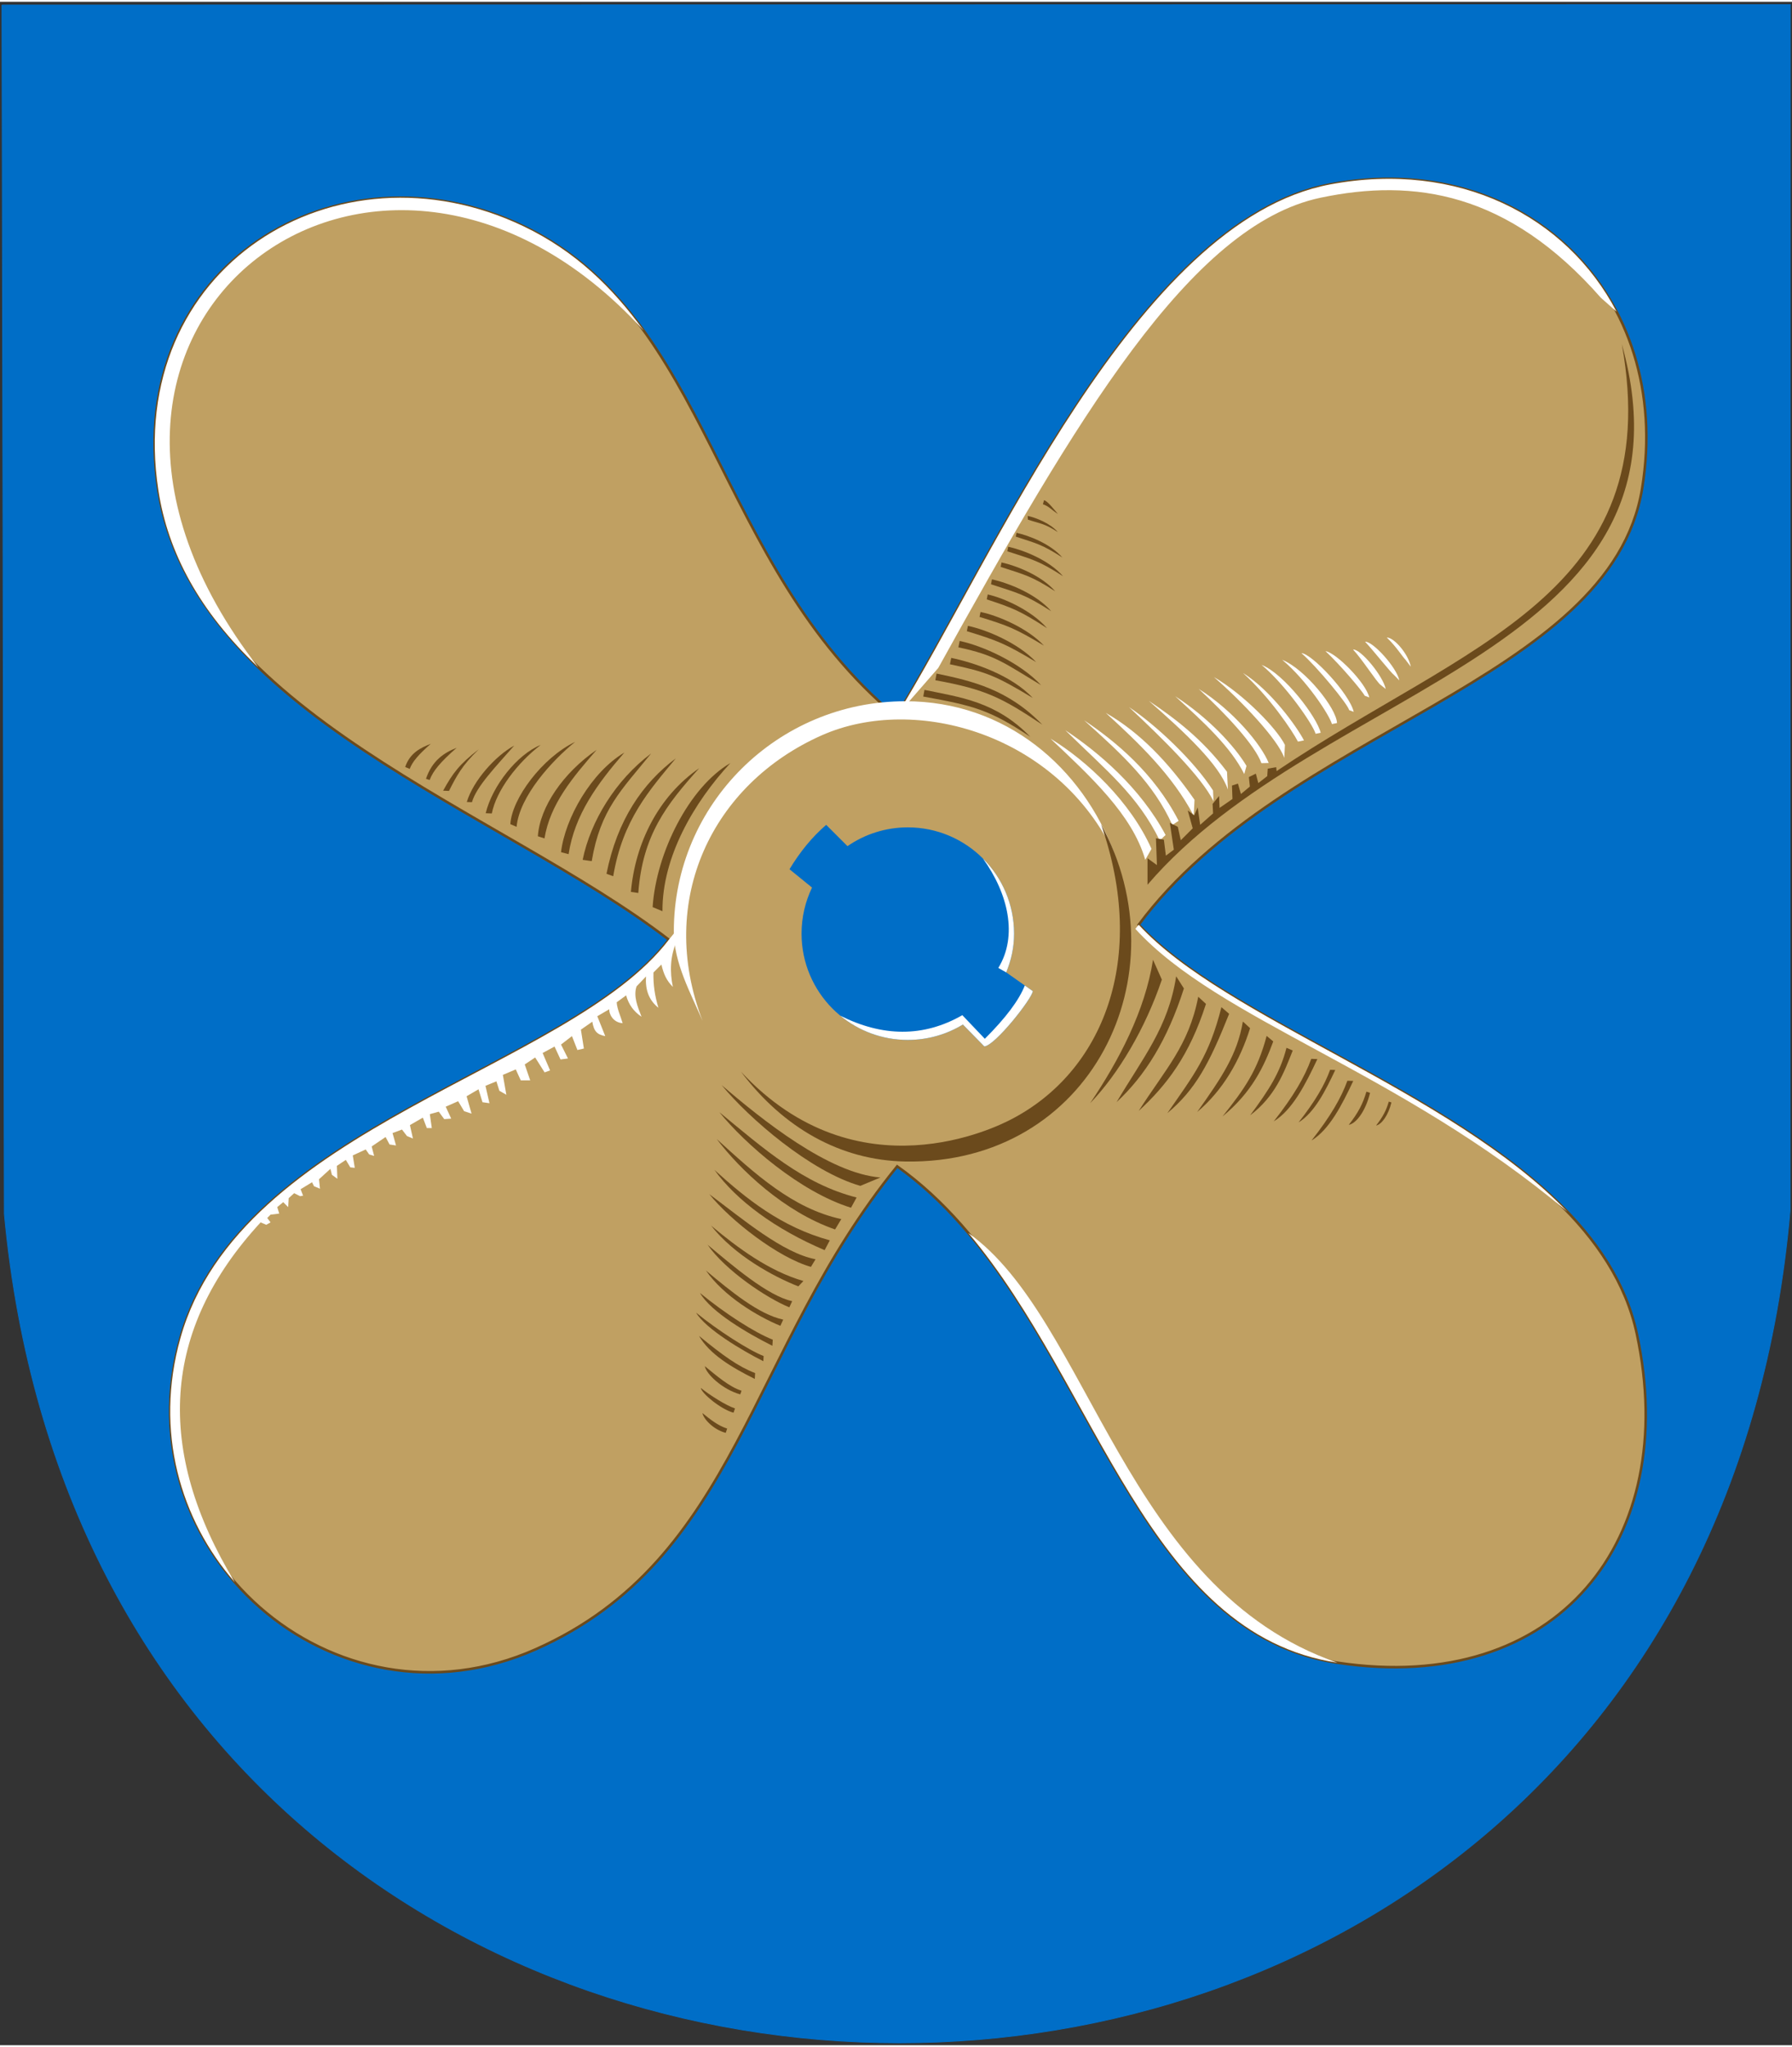 <?xml version="1.0" encoding="UTF-8"?>
<!-- Creator: CorelDRAW -->
<svg xmlns="http://www.w3.org/2000/svg" xmlns:xlink="http://www.w3.org/1999/xlink" xmlns:svg="http://www.w3.org/2000/svg" xml:space="preserve" width="500px" height="571px" style="shape-rendering:geometricPrecision; text-rendering:geometricPrecision; image-rendering:optimizeQuality; fill-rule:evenodd; clip-rule:evenodd" viewBox="0 0 500 570" version="1.0">
 <rect x="0" y="0" width="500" height="570" fill="#333333" stroke="none"/>
 <defs>
  <style type="text/css">
   <![CDATA[
    .str0 {stroke:#006EC7;stroke-width:0.216}
    .str1 {stroke:#6B4A1C;stroke-width:0.709}
    .fil1 {fill:#C0A062}
    .fil2 {fill:white}
    .fil0 {fill:#006EC7}
    .fil3 {fill:#6B4A1C}
   ]]>
  </style>
 </defs>
 <g id="Layer_x0020_1">
  <path id="path1937" class="fil0 str0" d="M0.539 0.907l499 -0.121 -0.072 336.46c-27.118,309.798 -469.612,308.83 -498.263,0.867l-0.665 -337.207z"></path>
  <path class="fil1 str1" d="M50.335 372.774c-16.648,59.433 42.731,111.901 99.18,86.769 56.449,-25.132 59.22,-83.526 100.813,-134.694 52.571,37.28 61.319,129.202 122.847,138.456 61.528,9.254 95.775,-34.353 83.555,-91.639 -12.22,-57.286 -107.712,-80.201 -139.007,-114.211 40.699,-54.746 131.697,-67.673 140.467,-121.742 8.77,-54.069 -32.841,-94.954 -87.051,-84.77 -54.21,10.184 -93.962,104.617 -121.107,148.368 -50.934,-42.362 -51.509,-111.518 -103.86,-136.646 -52.351,-25.128 -111.61,11.396 -101.984,73.585 9.626,62.189 95.578,89.324 142.436,125.374 -27.828,36.506 -119.64,51.718 -136.288,111.151z"></path>
  <path class="fil2" d="M196.039 284.29c-3.27,-7.68 -8.03,-16.124 -8.03,-24.986 0,-35.448 28.932,-64.195 64.608,-64.195 27.872,0 49.414,18.284 58.473,42.863 -15.817,-33.684 -55.601,-44.959 -81.78,-33.37 -30.547,13.524 -46.264,45.925 -33.272,79.687z"></path>
  <path class="fil3" d="M252.617 323.5c-18.105,-0.308 -34.085,-9.397 -45.868,-25.051 32.578,35.048 71.609,15.224 75.148,13.415 25.926,-13.255 38.441,-44.957 25.315,-82.418 22.874,41.831 -2.659,94.937 -54.595,94.054z"></path>
  <path class="fil0" d="M253.294 289.579c-16.369,0 -29.645,-13.275 -29.645,-29.644 0,-4.604 1.05,-8.963 2.924,-12.851l-6.29 -5.115c2.995,-4.962 6.408,-9.088 10.238,-12.379l5.942 5.94c4.781,-3.304 10.581,-5.24 16.831,-5.24 16.369,0 29.644,13.275 29.644,29.645 0,3.853 -0.765,7.313 -2.187,10.808l7.408 5.221c-0.118,2.002 -10.587,15.297 -13.528,15.417l-5.967 -6.094c-4.482,2.724 -9.744,4.293 -15.37,4.293z"></path>
  <path class="fil2" d="M285.94 274.4l2.22 1.564c-0.118,2.002 -10.587,15.297 -13.528,15.417l-5.967 -6.094c-4.482,2.724 -9.744,4.293 -15.37,4.293 -7.161,0 -13.731,-2.541 -18.855,-6.77 11.723,5.894 23.183,6.116 34.069,-0.132l6.274 6.588c5.81,-5.791 9.53,-10.746 11.158,-14.865zm-11.685 -35.426c5.365,5.365 8.684,12.776 8.684,20.961 0,3.853 -0.765,7.313 -2.187,10.808l-2.205 -1.24c5.498,-8.952 2.76,-20.751 -4.292,-30.528z"></path>
  <path class="fil3" d="M321.713 267.224l2.462 5.54c-4.614,13.647 -12.104,26.265 -20.006,34.471 7.98,-11.822 15.316,-25.723 17.543,-40.011z"></path>
  <path class="fil3" d="M328.176 271.84l2.155 3.385c-4.614,14.416 -10.873,24.367 -18.775,31.701 7.364,-12.438 14.393,-20.799 16.62,-35.087z"></path>
  <path class="fil3" d="M334.332 277.536l2.154 1.999c-4.614,14.365 -10.873,22.572 -18.774,29.855 7.364,-11.566 13.977,-18.183 16.62,-31.854z"></path>
  <path class="fil3" d="M340.795 280.444l2.154 1.86c-5.537,13.873 -9.334,21.074 -17.235,27.7 7.364,-10.643 11.654,-15.89 15.081,-29.56z"></path>
  <path class="fil3" d="M346.781 284.445l2.016 1.86c-2.829,9.034 -7.548,17.312 -14.773,23.391 6.776,-9.525 11.23,-16.064 12.758,-25.251z"></path>
  <path class="fil3" d="M353.414 288.46l1.847 1.539c-2.58,6.99 -5.948,14.175 -14.158,20.929 6.133,-7.674 9.777,-12.859 12.311,-22.468z"></path>
  <path class="fil3" d="M358.954 291.785l1.738 0.754c-2.47,6.235 -4.89,12.783 -11.895,18.081 5.346,-7.178 8.415,-12.009 10.156,-18.835z"></path>
  <path class="fil3" d="M365.864 294.863l1.708 0.061c-3.287,6.979 -6.924,14.167 -12.172,17.374 5.611,-7.16 8.639,-12.409 10.465,-17.435z"></path>
  <path class="fil3" d="M371.127 297.913l1.437 0.051c-2.766,5.871 -5.825,11.919 -10.241,14.618 4.721,-6.024 7.269,-10.441 8.804,-14.669z"></path>
  <path class="fil3" d="M375.946 300.964l1.634 0.058c-3.144,6.674 -6.621,13.549 -11.641,16.616 5.366,-6.848 8.262,-11.868 10.008,-16.674z"></path>
  <path class="fil3" d="M381.25 304.015l1.021 0.329c-1.183,4.89 -3.757,8.511 -5.943,8.932 2.641,-3.39 3.94,-5.865 4.922,-9.261z"></path>
  <path class="fil3" d="M387.498 306.788l0.735 0.237c-0.852,3.521 -2.705,6.128 -4.278,6.431 1.901,-2.441 2.837,-4.222 3.543,-6.668z"></path>
  <path class="fil3" d="M245.641 327.956l-5.594 2.337c-13.918,-3.975 -31.127,-18.889 -38.699,-28.111 11.419,9.793 29.864,24.591 44.292,25.774z"></path>
  <path class="fil3" d="M239.006 333.534l-1.559 2.858c-14.31,-4.447 -29.582,-17.835 -36.738,-26.662 12.491,10.269 23.449,20.031 38.297,23.804z"></path>
  <path class="fil3" d="M234.736 339.56l-1.734 2.89c-14.258,-4.935 -26.539,-16.685 -33.018,-25.216 10.618,9.651 21.145,19.377 34.752,22.326z"></path>
  <path class="fil3" d="M231.527 345.488l-1.439 2.737c-13.745,-5.847 -24.607,-13.863 -30.742,-22.38 8.914,8.07 18.592,15.911 32.181,19.643z"></path>
  <path class="fil3" d="M227.549 350.759l-1.28 2.13c-9.124,-2.562 -22.448,-12.931 -28.363,-20.29 9.371,6.987 20.492,16.427 29.643,18.16z"></path>
  <path class="fil3" d="M224.168 356.832l-1.424 1.499c-6.93,-2.735 -17.785,-8.606 -24.354,-16.965 7.535,6.304 16.228,12.717 25.778,15.466z"></path>
  <path class="fil3" d="M221.032 362.452l-0.793 1.721c-6.393,-2.609 -17.868,-10.328 -22.807,-17.45 7.056,5.897 16.815,14.278 23.6,15.729z"></path>
  <path class="fil3" d="M215.614 373.195l-0.099 1.706c-6.903,-3.443 -17.131,-9.425 -20.22,-14.745 7.033,5.77 15.335,11.101 20.319,13.039z"></path>
  <path class="fil3" d="M213.071 377.763l-0.084 1.435c-5.808,-2.897 -16.158,-9.057 -18.757,-13.533 5.917,4.855 14.647,10.467 18.84,12.097z"></path>
  <path class="fil3" d="M210.694 382.513l-0.095 1.632c-6.602,-3.293 -12.616,-6.923 -15.57,-12.011 6.726,5.518 10.899,8.526 15.665,10.379z"></path>
  <path class="fil3" d="M206.9 387.435l-0.351 1.013c-4.862,-1.293 -9.518,-5.664 -9.89,-7.858 3.33,2.716 6.868,5.788 10.241,6.845z"></path>
  <path class="fil3" d="M205.081 392.37l-0.409 1.198c-3.501,-0.931 -8.876,-5.34 -9.144,-6.92 2.398,1.955 7.125,4.961 9.554,5.721z"></path>
  <path class="fil3" d="M218.533 367.605l-0.793 1.721c-6.393,-2.609 -15.839,-8.298 -20.777,-15.42 7.056,5.897 14.785,12.248 21.57,13.699z"></path>
  <path class="fil3" d="M202.895 397.992l-0.409 1.198c-3.501,-0.931 -6.222,-3.934 -6.49,-5.515 2.397,1.956 4.47,3.555 6.899,4.316z"></path>
  <path class="fil3" d="M184.838 253.676l-2.743 -1.142c0.985,-15.121 10.181,-33.492 21.69,-40.179 -10.155,10.977 -19.036,26.133 -18.947,41.321z"></path>
  <path class="fil3" d="M178.094 248.591l-2.061 -0.298c1.192,-13.51 7.589,-26.582 19.055,-34.508 -9.09,10.111 -15.788,18.605 -16.994,34.806z"></path>
  <path class="fil3" d="M171.096 243.925l-1.874 -0.689c2.971,-14.982 10.091,-25.285 19.336,-32.194 -7.365,8.899 -14.82,17.138 -17.462,32.883z"></path>
  <path class="fil3" d="M165.101 239.706l-2.529 -0.363c2.173,-10.713 9.173,-22.234 19.107,-29.665 -8.331,10.264 -14.147,15.596 -16.578,30.028z"></path>
  <path class="fil3" d="M158.646 237.764l-2.109 -0.55c1.095,-9.408 8.44,-22.332 17.674,-27.789 -7.598,8.753 -13.861,17.331 -15.565,28.339z"></path>
  <path class="fil3" d="M151.92 233.375l-1.846 -0.603c0.535,-8.114 7.052,-17.69 16.404,-24.11 -6.675,7.675 -12.989,15.105 -14.557,24.714z"></path>
  <path class="fil3" d="M144.135 230.144l-1.738 -0.754c0.409,-7.095 8.885,-18.535 18.071,-22.947 -6.4,5.18 -15.534,15.131 -16.332,23.701z"></path>
  <path class="fil3" d="M137.225 226.411l-1.708 -0.061c1.835,-7.645 8.815,-16.43 15.354,-19.058 -6.535,5.005 -12.398,12.747 -13.646,19.119z"></path>
  <path class="fil3" d="M131.681 223.267l-1.437 -0.051c1.789,-5.973 8.052,-12.94 13.236,-15.741 -5.153,5.881 -10.581,11.458 -11.798,15.792z"></path>
  <path class="fil3" d="M125.271 220.122l-1.633 -0.058c2.714,-4.925 4.499,-7.336 9.957,-11.563 -4.804,4.657 -6.202,7.479 -8.323,11.621z"></path>
  <path class="fil3" d="M119.874 217.072l-1.021 -0.329c1.753,-5.143 5.073,-7.277 8.563,-8.652 -4.418,3.882 -6.56,6.374 -7.541,8.98z"></path>
  <path class="fil3" d="M114.315 213.984l-1.263 -0.537c1.365,-4.006 4.419,-5.388 7.138,-6.459 -3.442,3.024 -5.11,4.965 -5.875,6.996z"></path>
  <path class="fil3" d="M260.978 189.246l0.338 -1.858c9.948,2.068 19.974,4.402 29.514,14.264 -11.352,-7.56 -15.791,-9.854 -29.852,-12.405z"></path>
  <path class="fil3" d="M265.048 184.795l0.361 -1.778c6.267,1.281 16.839,4.82 22.736,11.164 -10.403,-6.251 -12.79,-7.218 -23.098,-9.386z"></path>
  <path class="fil3" d="M257.607 193.797l0.338 -1.858c9.948,2.068 19.974,3.223 29.514,13.084 -11.352,-7.56 -15.791,-8.675 -29.852,-11.226z"></path>
  <path class="fil3" d="M267.408 180.076l0.361 -1.778c6.267,1.281 16.839,6 22.736,12.344 -10.403,-6.251 -12.79,-8.398 -23.098,-10.566z"></path>
  <path class="fil3" d="M269.767 175.56l0.3 -1.475c5.201,1.063 14.142,4.842 19.036,10.107 -8.633,-5.187 -10.782,-5.99 -19.335,-8.632z"></path>
  <path class="fil3" d="M273.307 171.581l0.279 -1.372c4.838,0.989 13.156,4.505 17.708,9.402 -8.031,-4.825 -10.03,-5.572 -17.987,-8.03z"></path>
  <path class="fil3" d="M275.329 166.693l0.261 -1.372c4.521,0.989 12.293,4.505 16.547,9.402 -7.504,-4.825 -9.372,-5.572 -16.807,-8.03z"></path>
  <path class="fil3" d="M276.509 162.479l0.261 -1.372c4.521,0.989 12.293,3.999 16.547,8.897 -7.504,-4.825 -9.372,-5.066 -16.807,-7.524z"></path>
  <path class="fil3" d="M279.206 157.631l0.236 -1.243c4.096,0.896 11.138,3.623 14.991,8.06 -6.798,-4.372 -8.491,-4.59 -15.227,-6.817z"></path>
  <path class="fil3" d="M281.06 153.275l0.241 -1.269c4.181,0.914 11.37,3.699 15.305,8.228 -6.941,-4.463 -8.668,-4.686 -15.546,-6.959z"></path>
  <path class="fil3" d="M283.419 149.19l0.202 -1.061c3.496,0.765 9.507,3.093 12.797,6.88 -5.803,-3.732 -7.248,-3.918 -12.999,-5.819z"></path>
  <path class="fil3" d="M286.79 144.444l-0.036 -1.034c2.297,0.502 6.246,2.032 8.408,4.52 -3.813,-2.452 -4.594,-2.237 -8.372,-3.486z"></path>
  <path class="fil3" d="M290.984 140.157l0.321 -1.129c1.01,0.221 2.915,2.748 3.866,3.842 -1.677,-1.078 -2.525,-2.164 -4.187,-2.713z"></path>
  <path class="fil2" d="M319.547 239.337l1.742 -3.046c-5.9,-13.217 -17.993,-24.569 -28.192,-30.762 11.134,10.528 22.818,21.18 26.45,33.809z"></path>
  <path class="fil2" d="M323.589 233.936l1.634 -1.513c-7.054,-13.222 -18.774,-23.142 -28,-29.243 11.756,11.521 20.11,18.077 26.366,30.756z"></path>
  <path class="fil2" d="M327.108 229.617l1.748 -1.148c-6.898,-13.419 -17.768,-22.29 -26.368,-28.043 10.881,9.754 19.355,17.624 24.62,29.191z"></path>
  <path class="fil2" d="M333.066 227.014l0.228 -4.416c-7.321,-10.549 -15.385,-18.893 -24.759,-24.237 9.075,8.29 18.492,17.213 24.531,28.653z"></path>
  <path class="fil2" d="M338.591 222.983l-0.134 -2.979c-5.284,-8.247 -15.776,-18.146 -23.44,-23.262 9.458,8.885 20.104,19.274 23.573,26.241z"></path>
  <path class="fil2" d="M347.164 215.414l0.632 -2.272c-3.387,-5.579 -10.424,-13.273 -19.907,-19.437 8.082,7.333 15.568,14.262 19.275,21.709z"></path>
  <path class="fil2" d="M351.96 212.385l2.026 -0.051c-1.968,-4.979 -9.8,-14.568 -19.518,-20.658 7.34,6.758 15.733,15.685 17.491,20.71z"></path>
  <path class="fil2" d="M362.156 206.373l1.675 -0.339c-2.017,-3.895 -9.335,-14.032 -17.017,-18.804 7.475,6.752 13.671,15.971 15.342,19.143z"></path>
  <path class="fil2" d="M367.079 204.187l1.409 -0.285c-0.965,-4.251 -10.047,-16.342 -16.479,-18.937 6.763,5.66 14.331,16.618 15.069,19.223z"></path>
  <path class="fil2" d="M380.774 193.566l1.279 0.486c-0.962,-4.129 -9.256,-12.488 -12.214,-12.914 4.072,3.789 10.217,11.033 10.935,12.428z"></path>
  <path class="fil2" d="M389.094 187.922l1.345 1.379c-0.755,-3.669 -7.452,-10.991 -9.551,-10.789 2.536,2.703 7.119,8.6 8.206,9.41z"></path>
  <path class="fil2" d="M358.336 210.921l0.181 -3.632c-2.295,-4.605 -11.486,-14.08 -19.826,-18.935 7.819,6.758 17.984,17.543 19.645,22.567z"></path>
  <path class="fil2" d="M392.179 183.554l1.454 1.922c-0.649,-3.526 -4.697,-8.2 -6.701,-8.142 2.68,2.557 4.305,5.267 5.247,6.221z"></path>
  <path class="fil2" d="M342.606 219.728l-0.242 -4.932c-6.957,-9.293 -14.854,-15.114 -21.812,-19.79 10.138,8.885 19.645,17.755 22.054,24.721z"></path>
  <path class="fil2" d="M371.637 201.475l1.409 -0.285c-0.097,-4.034 -8.853,-15.04 -15.285,-17.636 6.763,5.66 13.137,15.316 13.876,17.921z"></path>
  <path class="fil2" d="M385.187 190.526l1.454 1.162c-0.755,-3.669 -7.018,-11.208 -9.117,-11.006 2.536,2.703 6.576,9.034 7.663,9.844z"></path>
  <path class="fil2" d="M376.434 197.581l1.279 0.486c-1.215,-5.134 -11.714,-16.241 -14.602,-16.386 4.257,3.697 13.01,14.302 13.322,15.9z"></path>
  <path class="fil3" d="M320.174 238.908l0 7.387c48.33,-56.453 156.232,-65.135 132.345,-150.811 12.568,69.771 -43.71,83.621 -96.335,119.11l-0.101 -1.096 -2.357 0.416 -0.139 2.08 -2.496 1.941 -0.693 -2.635 -1.941 0.971 0.277 2.635 -2.496 2.08 -0.832 -2.912 -1.664 0.554 0.139 3.744 -3.605 2.496 -0.139 -3.328 -1.803 2.219 0.139 2.635 -3.605 3.19 -0.693 -4.853 -0.971 2.219 -1.803 -1.387 1.387 4.992 -3.328 3.328 -0.832 -3.744 -2.219 -1.109 1.109 7.488 -2.219 1.664 -0.554 -4.437 -2.219 -0.416 0.278 7.488 -2.628 -1.907z"></path>
  <path class="fil2" d="M186.623 261.623c-27.828,36.506 -119.64,51.718 -136.288,111.151 -7.284,26.002 -0.015,50.671 15.193,68.091 -22.245,-36.695 -20.63,-70.261 7.192,-100.39l1.569 0.676 1.201 -0.676 -0.924 -1.231 0.924 -0.924 2.422 -0.298 -0.555 -1.803 1.664 -1.387 1.387 1.387 0.139 -2.496 1.525 -1.387 1.664 0.832 0.832 -0.139 -0.693 -1.803 3.189 -1.941 0.555 1.109 1.664 0.693 -0.278 -2.635 3.19 -2.912 0.416 1.664 1.525 1.109 -0.139 -3.605 2.496 -1.664 1.248 2.08 1.248 0.139 -0.555 -3.466 3.605 -1.664 0.971 1.387 1.387 0.416 -0.693 -2.635 3.883 -2.635 1.109 2.08 1.803 0.278 -0.971 -3.467 2.635 -0.971 1.387 1.803 1.664 0.693 -0.832 -3.744 3.605 -2.08 1.109 2.912 1.387 0 -0.555 -3.883 2.496 -0.693 1.525 2.08 1.941 -0.139 -1.525 -3.328 3.467 -1.526 1.664 2.773 2.08 0.693 -1.387 -4.853 3.328 -1.941 1.109 3.605 1.941 0.277 -1.109 -4.853 3.051 -1.248 0.832 2.635 1.941 1.109 -0.971 -5.547 3.605 -1.525 1.387 3.051 2.635 0 -1.525 -4.437 2.912 -1.941 2.635 4.16 1.526 -0.555 -2.08 -4.853 3.328 -1.803 1.664 3.605 2.08 -0.277 -1.941 -3.883 3.051 -2.357 1.525 3.883 1.803 -0.416 -0.832 -5.269 3.189 -2.219c0.423,2.705 1.356,3.604 3.605,4.022l-2.219 -5.547 3.328 -1.941c-0.082,1.156 0.959,3.698 3.744,3.883 -0.555,-1.941 -1.525,-3.883 -1.664,-5.824l2.635 -1.941c0.693,2.542 2.126,4.53 4.299,5.963 -1.109,-2.82 -2.312,-5.778 -1.387,-8.459l2.635 -2.773c-0.232,3.652 0.738,6.565 3.467,8.736 -1.017,-3.282 -1.479,-6.564 -1.387,-9.846l2.219 -2.219c0.647,2.773 1.433,4.437 3.19,6.24 -0.89,-4.333 -0.729,-8.516 0.971,-12.48l-0.278 -2.912 -1.808 2.225zm186.552 201.682c-52.876,-7.952 -66.772,-76.958 -103,-119.868 33.839,24.026 43.648,99.378 103,119.868zm64.141 -125.812c-32.781,-34.067 -95.389,-53.735 -119.593,-80.039l-0.935 1.152c23.415,25.651 73.606,39.441 120.528,78.887zm-187.285 -138.183c27.146,-43.751 66.897,-138.184 121.107,-148.368 35.693,-6.705 65.925,8.729 79.91,35.489l-4.378 -3.874c-25.888,-29.495 -52.157,-33.385 -78.216,-27.903 -36.325,7.641 -68.188,61.806 -106.663,131.172l-11.76 13.484zm-177.981 -13.687c-73.435,-94.733 33.204,-175.381 107.539,-93.919 -8.66,-12.007 -19.104,-22.17 -33.419,-29.04 -52.351,-25.128 -111.442,11.419 -101.984,73.585 2.633,17.309 11.444,33.783 27.863,49.374z"></path>
 </g>
</svg>
